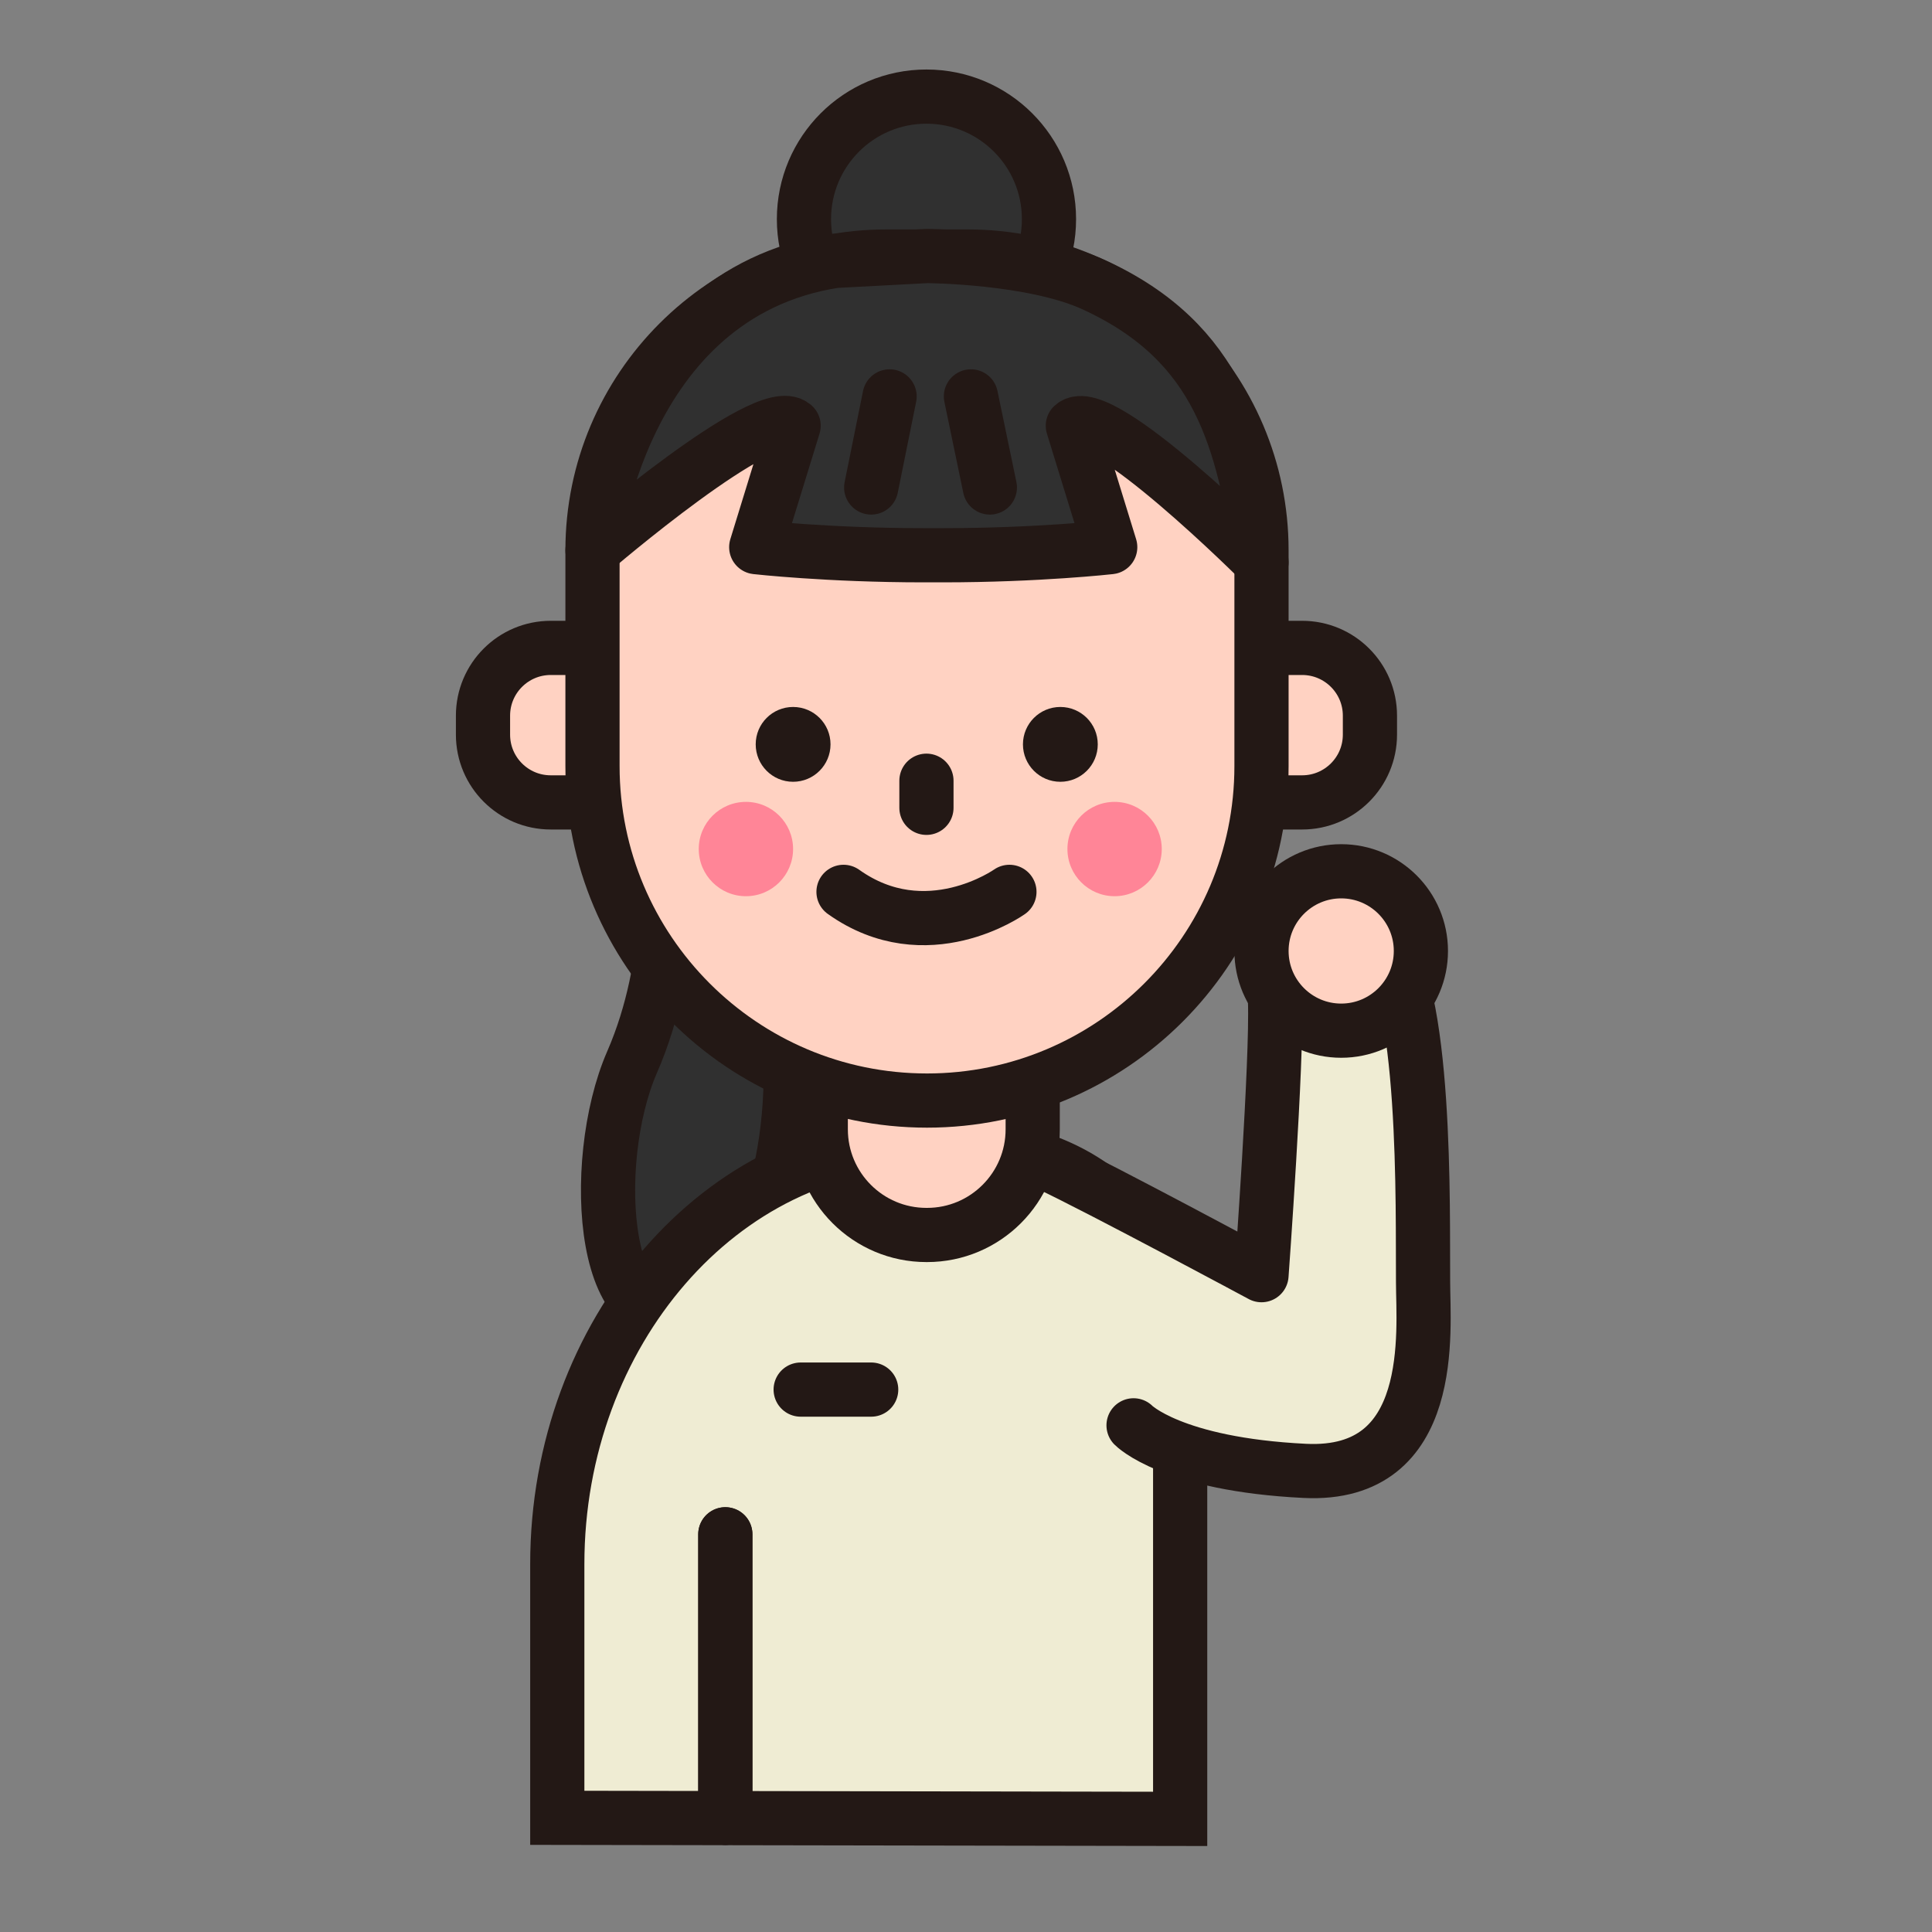 <svg width="40" height="40" viewBox="0 0 40 40" fill="none" xmlns="http://www.w3.org/2000/svg">
<rect x="0" y="0" width="40" height="40" fill="#808080" stroke="none"/>
<path d="M13.771 17.748C13.771 17.748 13.996 19.903 13.086 21.991C12.177 24.078 12.447 28.142 14.456 27.008C16.465 25.874 16.622 22.024 16.151 20.172C15.679 18.32 13.771 17.748 13.771 17.748Z" fill="#303030" stroke="#231815" stroke-width="1.122" stroke-linecap="round" stroke-linejoin="round"/>
<path d="M19.181 7.073C20.582 7.073 21.718 5.938 21.718 4.537C21.718 3.136 20.582 2 19.181 2C17.78 2 16.645 3.136 16.645 4.537C16.645 5.938 17.78 7.073 19.181 7.073Z" fill="#303030" stroke="#231815" stroke-width="1.122" stroke-linecap="round" stroke-linejoin="round"/>
<path d="M24.434 37.658V29.072C24.434 26.03 23.278 23.65 19.114 23.65C14.95 23.65 11.538 27.579 11.538 32.383V37.636L24.434 37.658Z" fill="#EFECD3" stroke="#231815" stroke-width="1.122" stroke-miterlimit="10"/>
<path d="M19.193 18.588H19.181C17.973 18.588 16.993 19.568 16.993 20.777V23.381C16.993 24.589 17.973 25.569 19.181 25.569H19.193C20.401 25.569 21.381 24.589 21.381 23.381V20.777C21.381 19.568 20.401 18.588 19.193 18.588Z" fill="#FFD2C2" stroke="#231815" stroke-width="1.122" stroke-linecap="round" stroke-linejoin="round"/>
<path d="M26.959 13.414H26.353C25.579 13.414 24.95 14.042 24.95 14.817V15.21C24.95 15.985 25.579 16.613 26.353 16.613H26.959C27.734 16.613 28.363 15.985 28.363 15.21V14.817C28.363 14.042 27.734 13.414 26.959 13.414Z" fill="#FFD2C2" stroke="#231815" stroke-width="1.122" stroke-linecap="round" stroke-linejoin="round"/>
<path d="M12.009 13.414H11.403C10.628 13.414 10 14.042 10 14.817V15.21C10 15.985 10.628 16.613 11.403 16.613H12.009C12.784 16.613 13.412 15.985 13.412 15.21V14.817C13.412 14.042 12.784 13.414 12.009 13.414Z" fill="#FFD2C2" stroke="#231815" stroke-width="1.122" stroke-linecap="round" stroke-linejoin="round"/>
<path d="M18.351 5.311H20.034C23.39 5.311 26.118 8.038 26.118 11.394V15.861C26.118 19.689 23.009 22.786 19.192 22.786C15.365 22.786 12.267 19.677 12.267 15.861V11.394C12.267 8.038 14.995 5.311 18.351 5.311Z" fill="#FFD2C2" stroke="#231815" stroke-width="1.122" stroke-linecap="round" stroke-linejoin="round"/>
<path d="M20.899 18.465C20.899 18.465 19.181 19.688 17.464 18.465" stroke="#231815" stroke-width="1.122" stroke-linecap="round" stroke-linejoin="round"/>
<path d="M16.42 16.186C16.848 16.186 17.195 15.839 17.195 15.411C17.195 14.983 16.848 14.637 16.42 14.637C15.992 14.637 15.646 14.983 15.646 15.411C15.646 15.839 15.992 16.186 16.42 16.186Z" fill="#231815"/>
<path d="M21.953 16.186C22.381 16.186 22.728 15.839 22.728 15.411C22.728 14.983 22.381 14.637 21.953 14.637C21.526 14.637 21.179 14.983 21.179 15.411C21.179 15.839 21.526 16.186 21.953 16.186Z" fill="#231815"/>
<path d="M19.181 16.164V16.725" stroke="#231815" stroke-width="1.122" stroke-linecap="round" stroke-linejoin="round"/>
<path d="M23.076 18.555C23.615 18.555 24.053 18.117 24.053 17.578C24.053 17.039 23.615 16.602 23.076 16.602C22.537 16.602 22.1 17.039 22.1 17.578C22.1 18.117 22.537 18.555 23.076 18.555Z" fill="#FF8597"/>
<path d="M15.444 18.555C15.983 18.555 16.42 18.117 16.42 17.578C16.42 17.039 15.983 16.602 15.444 16.602C14.904 16.602 14.467 17.039 14.467 17.578C14.467 18.117 14.904 18.555 15.444 18.555Z" fill="#FF8597"/>
<path d="M26.118 11.642C26.118 11.642 22.773 8.298 22.212 8.814L22.986 11.328C22.986 11.328 21.494 11.496 19.518 11.496H19.125C17.15 11.496 15.657 11.328 15.657 11.328L16.431 8.814C15.87 8.298 12.267 11.395 12.267 11.395C12.267 11.395 12.806 6.098 17.285 5.402L19.192 5.301C19.192 5.301 21.381 5.312 22.649 5.896C25.265 7.097 25.736 9.117 26.118 11.631V11.642Z" fill="#303030" stroke="#231815" stroke-width="1.122" stroke-linecap="round" stroke-linejoin="round"/>
<path d="M18.418 8.207L18.037 10.093" stroke="#231815" stroke-width="1.122" stroke-linecap="round" stroke-linejoin="round"/>
<path d="M20.102 8.207L20.494 10.093" stroke="#231815" stroke-width="1.122" stroke-linecap="round" stroke-linejoin="round"/>
<path d="M21.729 24.111C22.84 24.638 26.118 26.401 26.118 26.401C26.118 26.401 26.443 21.945 26.398 20.721C26.342 19.262 27.577 18.465 28.565 19.43C29.552 20.396 29.451 25.065 29.463 26.547C29.463 27.523 29.777 30.587 27.016 30.453C24.255 30.318 23.469 29.51 23.469 29.51" fill="#EFECD3"/>
<path d="M21.729 24.111C22.84 24.638 26.118 26.401 26.118 26.401C26.118 26.401 26.443 21.945 26.398 20.721C26.342 19.262 27.577 18.465 28.565 19.43C29.552 20.396 29.451 25.065 29.463 26.547C29.463 27.523 29.777 30.587 27.016 30.453C24.255 30.318 23.469 29.51 23.469 29.51" stroke="#231815" stroke-width="1.122" stroke-linecap="round" stroke-linejoin="round"/>
<path d="M27.768 21.339C28.679 21.339 29.418 20.6 29.418 19.689C29.418 18.778 28.679 18.039 27.768 18.039C26.857 18.039 26.118 18.778 26.118 19.689C26.118 20.6 26.857 21.339 27.768 21.339Z" fill="#FFD2C2" stroke="#231815" stroke-width="1.122" stroke-linecap="round" stroke-linejoin="round"/>
<path d="M15.017 37.636V31.766" stroke="#231815" stroke-width="1.122" stroke-linecap="round" stroke-linejoin="round"/>
<path d="M15.017 37.636V31.766" stroke="#231815" stroke-width="1.122" stroke-linecap="round" stroke-linejoin="round"/>
<path d="M16.577 28.77H18.037" stroke="#231815" stroke-width="1.122" stroke-linecap="round" stroke-linejoin="round"/>
</svg>
